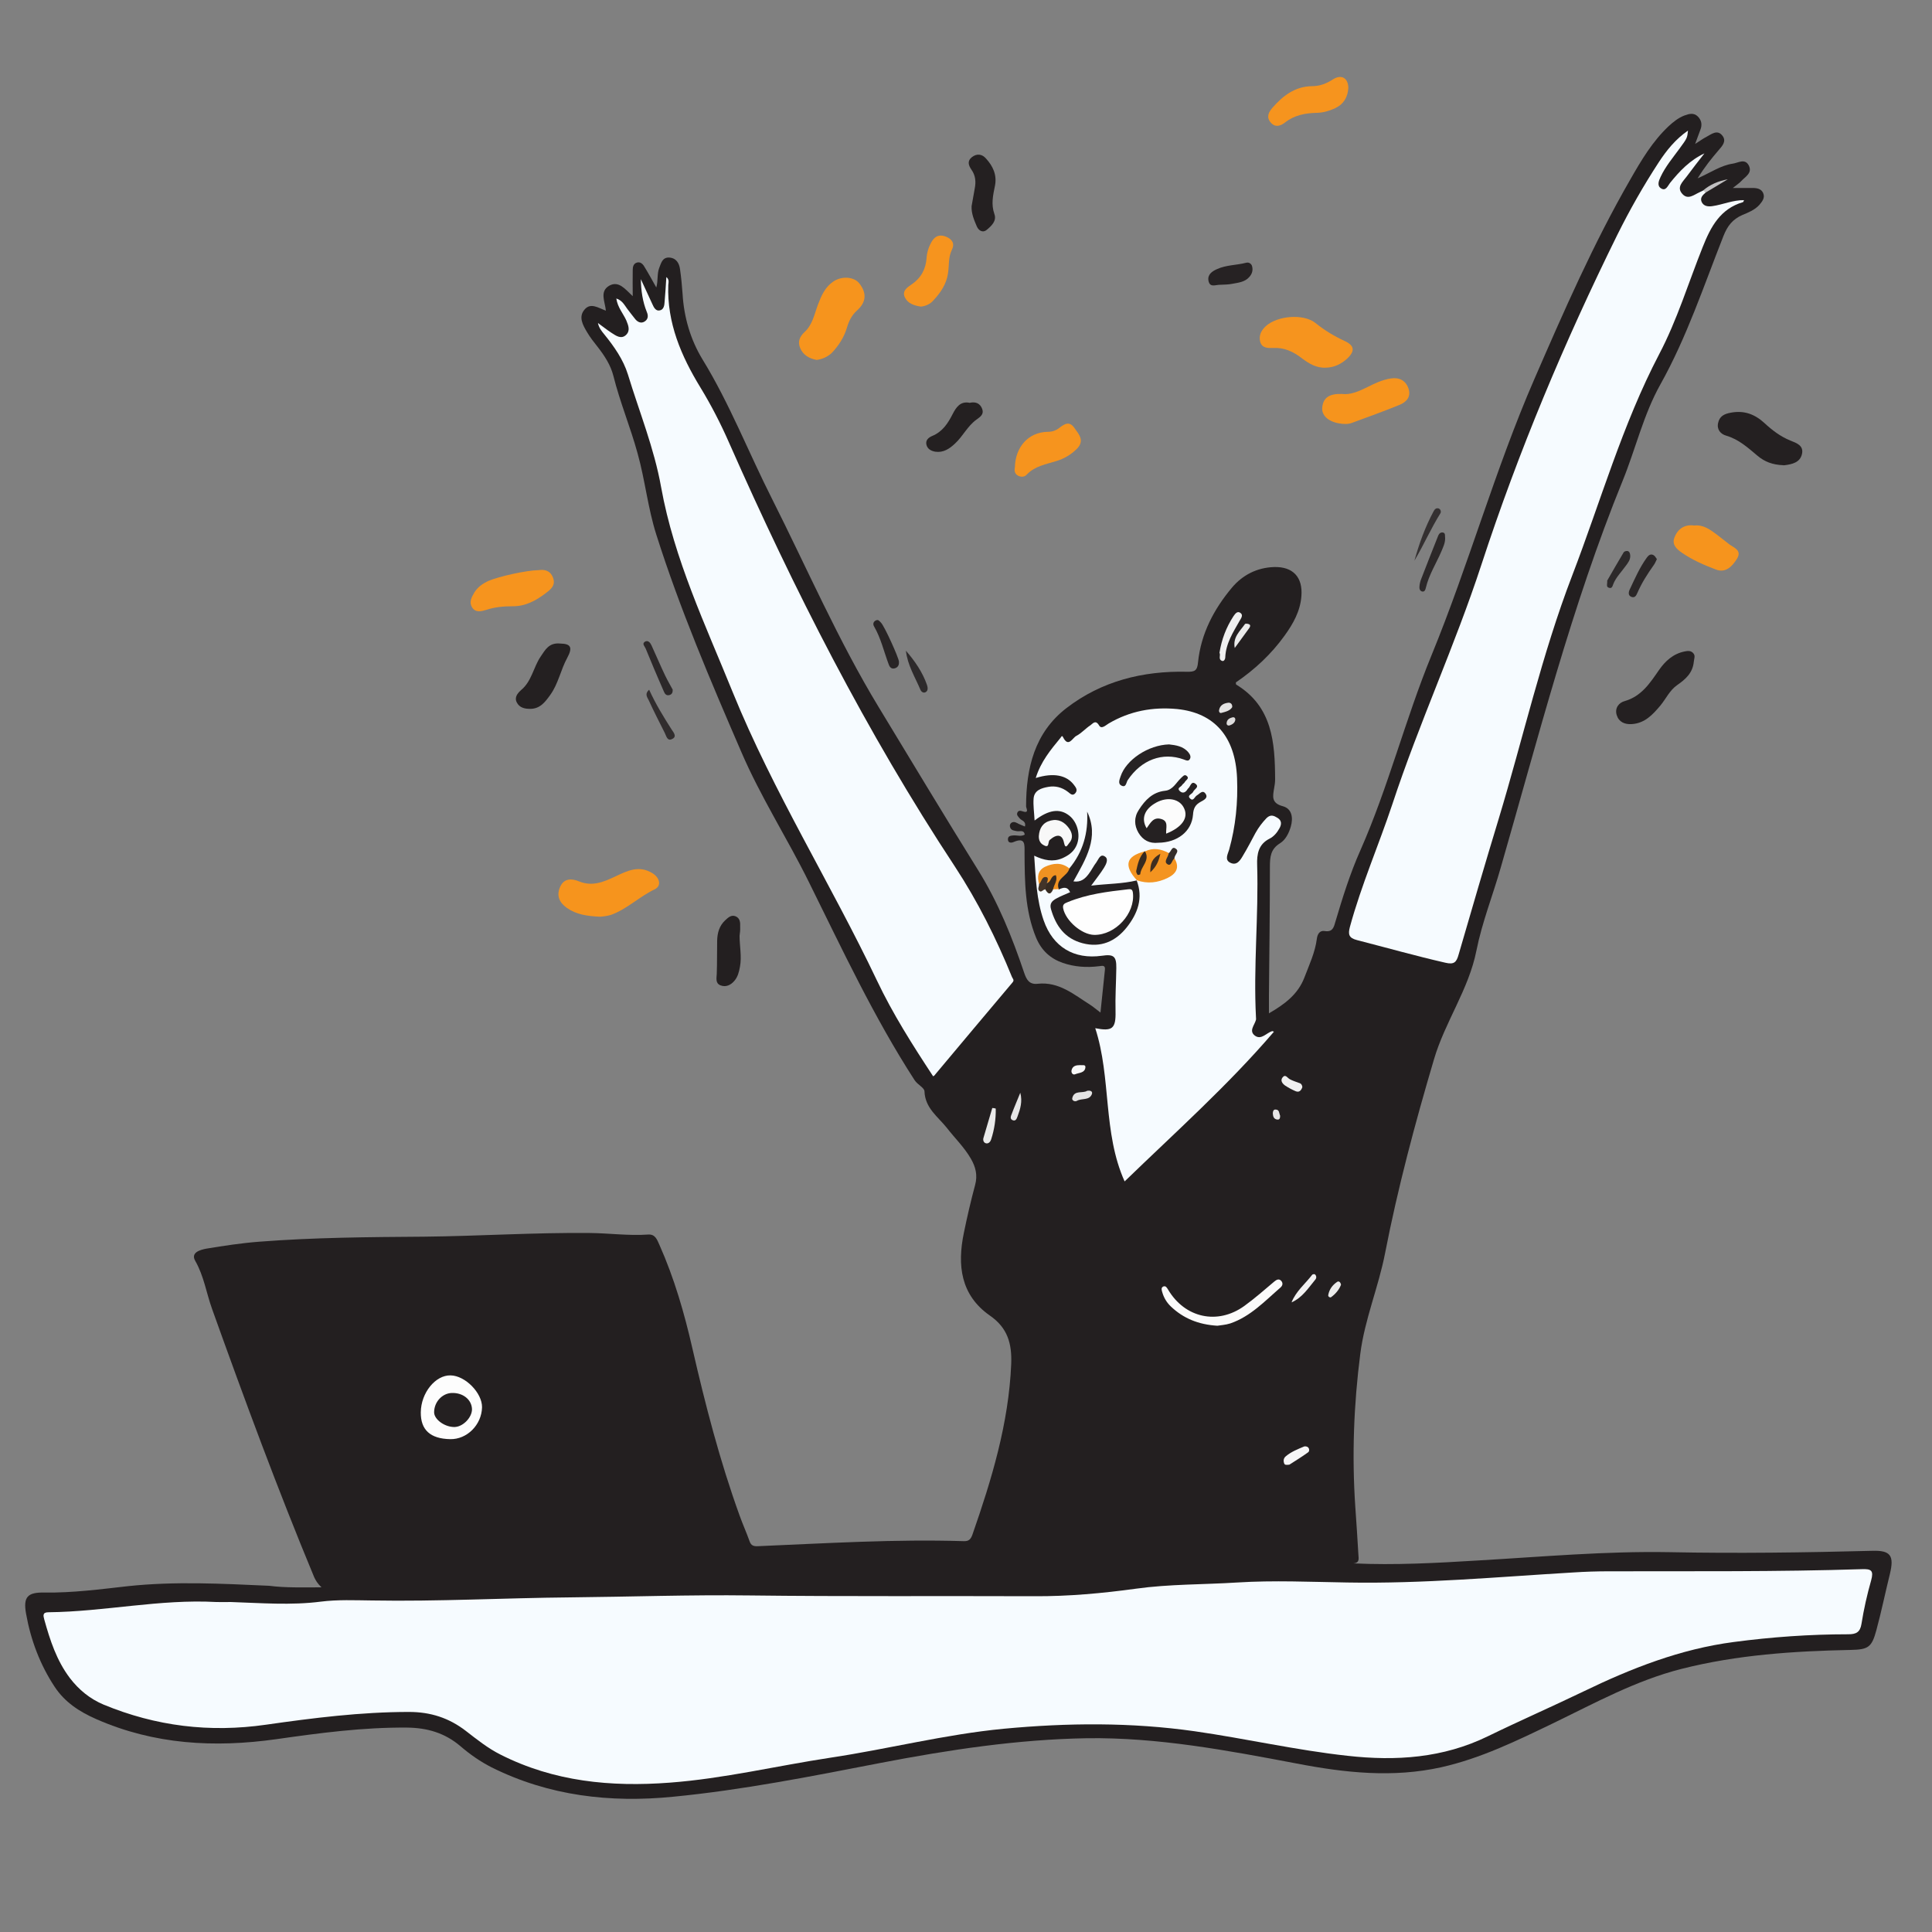 <?xml version="1.0" encoding="utf-8"?>
<!-- Generator: Adobe Illustrator 23.1.1, SVG Export Plug-In . SVG Version: 6.00 Build 0)  -->
<svg version="1.1" id="Layer_1" xmlns="http://www.w3.org/2000/svg" xmlns:xlink="http://www.w3.org/1999/xlink" x="0px" y="0px"
	 viewBox="0 0 1000 1000" style="enable-background:new 0 0 1000 1000;" xml:space="preserve">
<rect x="0" y="0" width="1000" height="1000" fill="#808080" stroke="none"/>
<style type="text/css">
	.st0{fill:#231F20;}
	.st1{fill:#F6941D;}
	.st2{fill:#F6941E;}
	.st3{fill:#242021;}
	.st4{fill:#262223;}
	.st5{fill:#282425;}
	.st6{fill:#2C2829;}
	.st7{fill:#2A2627;}
	.st8{fill:#312D2E;}
	.st9{fill:#2D2A2B;}
	.st10{fill:#343031;}
	.st11{fill:#2C292A;}
	.st12{fill:#F6FBFF;}
	.st13{fill:#FDFDFD;}
	.st14{fill:#FBFBFB;}
	.st15{fill:#F8F8F8;}
	.st16{fill:#F0F0F0;}
	.st17{fill:#EAEAEA;}
	.st18{fill:#F6F6F6;}
	.st19{fill:#F2F2F2;}
	.st20{fill:#EBEBEB;}
	.st21{fill:#E4E3E3;}
	.st22{fill:#E6E6E6;}
	.st23{fill:#C1C0C1;}
	.st24{fill:#E7E6E7;}
	.st25{fill:#DDDCDC;}
	.st26{fill:#252122;}
	.st27{fill:#F49420;}
	.st28{fill:#272324;}
	.st29{fill:#F09221;}
	.st30{fill:#362A20;}
	.st31{fill:#362B22;}
	.st32{fill:#342E2B;}
	.st33{fill:#423429;}
	.st34{fill:#FEFEFE;}
	.st35{fill:#FCFCFC;}
	.st36{fill:#3F2E20;}
</style>
<g>
	<path class="st0" d="M166.4,821.6c-2.1-2-3-3.6-3.8-5.3c-19-45.7-36.1-92.1-52.8-138.7c-3-8.3-4.2-17-8.7-24.9
		c-2.6-4.4,2.5-5.8,5.7-6.4c9.1-1.5,18.2-2.9,27.4-3.6c28.4-2.2,56.8-2.4,85.3-2.6c28.6-0.3,57.3-2.2,85.9-1.9c10,0.1,20,1.5,30,0.8
		c3.8-0.3,4.7,2.7,5.9,5.3c7.7,17.3,12.9,35.3,17.1,53.7c6.7,29.2,14.2,58.2,24.4,86.4c1.6,4.5,3.6,8.9,5.2,13.4
		c0.8,2.3,2.2,2.6,4.4,2.5c35.4-1.5,70.9-3.7,106.4-2.6c2.6,0.1,3.6-0.9,4.5-3.3c10-28.7,18.8-57.6,20.1-88.4
		c0.4-10.5-1.8-18.7-11.1-25.1c-15.1-10.6-16.9-26-13.4-42.8c1.7-8.3,3.6-16.5,5.8-24.7c1.4-5.1,0.3-9.4-2.2-13.7
		c-3.4-5.9-8.3-10.6-12.4-15.9c-4.6-5.8-11.3-10.2-11.6-19c-0.1-1.8-3.6-3.4-5.1-5.7c-21.1-32.6-37.5-67.8-54.7-102.5
		c-11.2-22.7-25-44.1-35-67.4c-16-37-31.8-74-44-112.5c-4.4-13.8-5.8-28.2-9.7-42.1c-3.7-13.5-9.1-26.4-12.5-40
		c-1.4-5.6-4.6-10.5-8.2-15.1c-1.9-2.4-3.8-4.8-5.4-7.5c-2.2-3.7-4.6-7.9-1.4-11.7c3.2-3.9,7.2-0.9,11.1,0.5
		c-0.4-4.6-3.4-9.9,1.7-12.9c5-2.8,8.3,1.8,12.2,5.4c0-5.1-0.1-9.4,0-13.7c0-1.5,0.4-3.2,2.2-3.7c1.7-0.5,3,0.7,3.8,2.1
		c2.1,3.4,4,6.9,6.2,10.8c1-3.5,0.3-7,1.5-10.1c1-2.5,1.6-5.5,5.1-5.4c3.7,0.2,5.3,2.9,5.7,6.2c0.6,4.2,1,8.4,1.3,12.6
		c0.7,12.1,4.1,23.7,10.3,33.9c14.1,23,23.8,48.1,35.9,72c18.2,36.1,34.3,73.4,55.3,108c17.1,28.2,34.1,56.5,51.6,84.6
		c10.3,16.6,17.5,34.5,23.7,52.9c1.2,3.5,2.6,6.2,7,5.7c11-1.2,18.8,5.6,27.2,10.9c1.6,1,3,2.3,5.3,4c0.8-7.8,1.6-15,2.3-22.1
		c0.3-2.6-1.4-2.1-3-1.9c-6.4,0.8-12.6,0.4-18.8-1.7c-6.5-2.3-11-6.4-13.8-13c-5.9-14.3-5.9-29.2-6-44.2c0-4,0.5-8-5.6-5.4
		c-1.1,0.5-3,0.7-3-1.4c0-1.8,1.6-1.9,3-2c1.9-0.1,3.8,0.7,5.7-0.4c-0.4-2.7-2.6-1.5-4.1-1.8c-1.3-0.3-2.8-0.3-3.4-1.8
		c-0.4-0.9-0.2-2,0.7-2.6c1.4-0.8,2.6,0.1,3.8,0.7c1,0.5,2,0.8,3.1,1.3c0.7-2.9-1.8-3-2.7-4.2c-0.7-0.9-1.8-1.7-1.2-3
		c0.6-1.3,1.7-1,2.9-0.6c3.4,1.1,1.6-1.8,1.6-2.6c0-19.8,4.4-38.2,20.9-50.9c18.2-14,39.5-19.3,62.2-18.8c4.2,0.1,5.5-0.5,5.9-4.9
		c1.5-14.8,8.2-27.5,17.6-38.7c5.5-6.5,12.9-10.3,21.7-10.6c9.8-0.3,15,5.2,14.2,15.1c-0.6,7.8-4.3,14.3-8.7,20.4
		c-6.9,9.6-15.5,17.6-25.2,24.2c0,0.5,0,1,0.1,1.1c18.8,11.4,20.1,29.9,20.2,49c0,1.5-0.2,3.1-0.5,4.6c-0.7,4.2-1.6,7.8,4.5,9.4
		c4.8,1.3,5.4,6.1,4.1,10.6c-1,3.4-2.7,6.8-5.6,8.6c-4.9,3-5.2,7.2-5.2,12.2c0,22.1-0.3,44.2-0.5,66.4c0,2.8,0,5.6,0,9.4
		c8.3-4.8,15-9.9,18.3-18.4c2.5-6.6,5.6-13.1,6.5-20.2c0.3-2.4,1.5-4.4,4-4c4.2,0.7,4.8-2,5.6-4.8c3.7-12.5,7.6-25,12.9-36.9
		c14.5-32.8,23.2-67.7,36.8-100.9c19.3-47,32.9-96.2,53.2-142.9c15.3-35.2,30.6-70.3,49.8-103.6c5.6-9.8,11.4-19.6,19.8-27.5
		c2.4-2.2,5-4.3,8.1-5.5c2.4-0.9,4.9-1.6,7,0.5c2,2,2.3,4.4,1.3,6.9c-0.8,2.1-1.6,4.3-2.7,7.3c2.4-1.5,4.1-2.8,5.9-3.7
		c2.6-1.4,5.6-3.9,8.2-0.6c2.3,2.9-0.1,5.4-2,7.6c-3.6,4.2-7.1,8.5-10.8,14.5c6.8-3,12-6.7,18.2-7.6c2.8-0.4,6.3-2.9,8.3,1
		c1.9,3.9-1.8,5.7-3.9,8c-1,1.1-2.3,1.9-4.4,3.6c4.1,0,7.2,0,10.3,0c2.2,0,4.4,0.4,5.4,2.6c1.1,2.5-0.5,4.4-2,6.2
		c-2.4,2.6-5.7,3.9-8.8,5.2c-5,2.2-7.7,5.6-9.8,11c-10.2,25.8-18.9,52.2-32.6,76.7c-8.7,15.5-12.8,33.3-19.5,49.8
		c-26.5,65-43.7,133-63.1,200.2c-4.1,14.4-9.7,28.4-12.6,43c-4,20.2-16.3,36.9-22,56.4c-9.8,33.1-18.7,66.4-25.3,100.3
		c-3.4,17.5-10.5,34.1-12.8,51.9c-3.4,26.4-4.4,52.8-2.6,79.3c0.6,8.2,1.1,16.5,1.6,24.7c0.1,2.1,0.8,4.4-2.7,4.6
		c21.7,1,43.2-0.2,64.6-1.5c33-1.9,66-4.9,99.1-4.3c35,0.7,70,0.2,105-0.7c9.5-0.3,11.4,2.5,9.1,12c-2.4,9.7-4.4,19.5-7,29.1
		c-2.4,8.9-4.2,10-13.3,10.2c-29.4,0.6-58.7,2.5-87.5,9.8c-23.7,6-44.9,17.7-66.6,28.2c-18.7,9-37.3,18.1-57.7,22.7
		c-25.1,5.6-50,2.9-74.9-1.9c-35.9-6.8-71.9-13.6-108.6-13.1c-36,0.6-71.5,6-106.9,12.8c-35.6,6.9-71.3,14-107.4,17.5
		c-32.4,3.2-64.1-0.4-93.8-15.2c-5.9-3-11.2-6.7-16.2-11c-8-6.8-17.1-9.5-27.6-9.6c-22.8-0.2-45.3,2.8-67.7,6
		c-32,4.5-63.2,2.8-93.2-10.4c-8.7-3.8-16.3-8.8-21.5-16.7c-7.6-11.5-12.4-24.3-14.8-37.8c-1.6-8.8,0.8-11.2,9.6-11
		c14.5,0.2,28.8-1.7,43.1-3.3c24.4-2.6,48.7-1.3,73.1-0.2C147.8,821.9,156.6,821.6,166.4,821.6z"/>
	<path class="st1" d="M310.8,474.5c-7.1-0.3-12.5-1.2-17.3-4.5c-4-2.8-5.6-6.4-3.6-10.9c2-4.7,6.2-4.4,9.8-2.9
		c6.9,2.8,12.7,0.3,18.7-2.5c6.3-3,12.5-6.1,19.5-1.6c3.6,2.3,4.6,6.4,1,8.2c-8,3.8-14.4,10.3-22.8,13.3
		C314,474.2,311.7,474.4,310.8,474.5z"/>
	<path class="st1" d="M422.7,186.3c-3.8-0.7-7-2.5-8.5-6.1c-1.4-3.2-0.4-5.9,2.2-8.3c4.2-3.8,5.1-9.3,7-14.3
		c1.7-4.5,3.6-8.9,7.8-11.8c4.4-3.1,10.9-2.6,13.6,0.9c3.9,5,3.6,9.7-1.2,14c-2.7,2.4-4.2,5.4-5.2,8.8c-1.5,5.1-4.3,9.4-7.9,13.2
		C428.3,184.7,425.7,185.9,422.7,186.3z"/>
	<path class="st2" d="M686.4,190.3c-5,0.3-8.9-2.1-12.6-4.9c-4.4-3.4-9.1-5.6-14.8-5.3c-2.6,0.1-5.7,0.2-6.7-3.1
		c-0.9-3.3,0.5-6,2.9-8.2c5.9-5.4,19.5-6.6,25.7-1.6c4.7,3.8,9.7,6.8,15.1,9.3c5.2,2.4,5.4,5.3,1.2,9.2
		C694.2,188.4,690.6,190.2,686.4,190.3z"/>
	<path class="st3" d="M923.2,240.8c-5.9-0.2-9.9-1.9-13.4-4.8c-5-4.2-9.8-8.6-16.3-10.5c-2.9-0.8-5-3.2-4.2-6.6
		c0.7-3.4,3.1-4.7,6.6-5.3c6.9-1.3,12.4,0.8,17.4,5.4c4,3.7,8.2,6.9,13.3,9c3.2,1.3,7.1,2.5,6.1,7c-1,4.4-5.1,5.3-9,5.8
		C923,240.9,922.4,240.8,923.2,240.8z"/>
	<path class="st1" d="M694.5,203.9c4.3,0.6,8.7-1.3,13-3.4c3.9-2,7.9-3.9,12.3-4.6c4.3-0.7,7.7,0.9,9.2,5.1c1.5,4.4-1,7.1-4.7,8.6
		c-8.1,3.3-16.4,6.3-24.6,9.3c-2.2,0.8-4.5,0.6-6.8,0.2c-5.6-1-9-4.3-8.5-8.3C684.9,205.9,688,203.7,694.5,203.9z"/>
	<path class="st2" d="M278.8,295.1c2.8-0.4,5.9,0,7.4,3.8c1.6,4.1-1.2,6.2-3.7,8.1c-5.1,3.9-10.6,6.9-17.3,6.8
		c-4.6,0-9.1,0.4-13.6,1.9c-2.4,0.7-5.5,1.6-7.3-1.4c-1.6-2.7-0.2-5.2,1.2-7.6c1.8-2.9,4.4-4.7,7.5-6.1
		C258.2,298.4,272.3,295.2,278.8,295.1z"/>
	<path class="st3" d="M844.5,374.8c-3.6,0.2-6.6-1.1-7.7-4.7c-1.1-3.6,1.1-6.4,4.1-7.2c8.7-2.5,13.1-9.3,17.8-16.1
		c3.2-4.6,7.3-8.4,13.2-9.6c1.8-0.4,3.5-0.5,4.7,1.1c1,1.3,0.2,2.8,0.1,4.3c-0.6,5.8-4.3,9-8.6,12c-3.9,2.7-5.8,7.1-8.7,10.6
		C855.5,369.8,851.4,374.4,844.5,374.8z"/>
	<path class="st2" d="M697.9,45.5c-0.3,4.8-2.4,8.4-6.8,10.5c-3,1.4-6.1,2.3-9.4,2.4c-6.1,0.1-11.8,1.2-16.7,5.1
		c-2.2,1.7-4.9,2.6-7.2,0c-2.5-2.8-1.2-5.4,0.8-7.7c5.4-6.2,11.7-11.1,20.5-11.2c4,0,7.4-1.3,10.8-3.5
		C694.3,38.3,697.8,40.3,697.9,45.5z"/>
	<path class="st2" d="M525.3,241.9c0.2-10.3,6.8-18.3,17.2-18.4c2.2,0,4.1-0.7,5.9-2.1c2.5-1.9,5.1-3.7,7.7,0.1
		c2.5,3.5,5.5,6.7,1.1,11c-3,2.9-6.4,4.9-10.3,6.1c-5.4,1.7-11.3,2.6-15.5,7.1c-1.1,1.2-2.8,1.3-4.3,0.6
		C525.3,245.4,524.9,243.8,525.3,241.9z"/>
	<path class="st1" d="M876.9,272c4.8-0.5,8.2,2.1,11.6,4.6c2.3,1.7,4.5,3.6,6.8,5.3c2.6,1.8,6.4,3.1,3.7,7.4
		c-2.5,4-5.9,7.4-10.8,5.5c-6.1-2.3-12.1-4.9-17.5-8.6c-2.8-1.9-5.5-4.3-4-8C868.4,273.7,872,271.3,876.9,272z"/>
	<path class="st2" d="M476.7,158.7c-3.5-0.5-6.8-1.6-8.3-4.7c-1.7-3.4,1.2-5.3,3.6-6.9c4.8-3.3,7.2-7.9,7.6-13.6
		c0.2-3.1,1.2-6,2.8-8.7c1.9-3,4.4-3.5,7.5-2.2c3.1,1.4,4.4,3.6,2.7,6.9c-1.8,3.8-1.3,7.9-1.9,11.9c-0.8,5.6-3.8,10-7.5,14
		C481.5,157.4,479.2,158.4,476.7,158.7z"/>
	<path class="st3" d="M290,333.1c5.5,0.1,6.5,2,3.6,7.4c-3.4,6.2-4.6,13.4-8.8,19.2c-2.6,3.6-5.2,7.2-10.4,7.2
		c-2.9,0-5.5-0.6-6.9-3.3c-1.4-2.7,0.4-4.8,2.3-6.5c5.4-4.5,6.3-11.7,10-17.2C282.2,336.4,284.1,332.5,290,333.1z"/>
	<path class="st3" d="M502.9,106.7c0.5-3,1.1-6,1.6-9c0.7-3.5,0.5-6.8-1.7-9.9c-1.5-2.2-2.3-4.5,0.3-6.5c2.6-2,5.3-1.5,7.2,0.7
		c3.6,3.9,5.8,8.5,4.7,14.1c-1,4.9-2.1,9.6-0.3,14.7c1.3,3.6-1.6,6.2-4,8.2c-1.9,1.6-4.1,0.5-5.1-1.8
		C504.2,113.9,502.7,110.5,502.9,106.7z"/>
	<path class="st0" d="M382.8,484.4c0,5.3,1.2,10.7,0.2,16c-0.5,2.7-1.1,5.2-2.9,7.3c-1.9,2.2-4.4,3.4-7.2,2.3c-2.7-1.1-2-3.7-1.9-6
		c0.2-5.7,0.1-11.5,0.2-17.2c0.1-3.9,1.1-7.6,4.1-10.4c1.5-1.4,3.2-3.1,5.5-2.1c2.3,1,2.4,3.3,2.3,5.4
		C383.2,481.3,383,482.9,382.8,484.4z"/>
	<path class="st3" d="M501.9,208.5c3-0.7,5.4,0.2,6.5,3.2c1,2.8-1.1,4.1-3,5.5c-4.6,3.3-7,8.6-11.1,12.4c-2.9,2.7-6,4.8-10.2,4.2
		c-2.2-0.4-4.1-1.4-4.6-3.7c-0.5-2.3,1.1-3.6,2.9-4.4c5.4-2.2,8.2-6.5,10.7-11.4C494.9,210.8,497.1,207.5,501.9,208.5z"/>
	<path class="st4" d="M631.6,147.4c-2.3-0.1-5.4,1.7-6.1-2.1c-0.6-3.2,1.9-4.9,4.4-6c4.8-2.2,10.1-2,15.1-3.3
		c1.4-0.4,2.8,0.5,3.1,1.9c0.5,2,0,3.8-1.4,5.4c-2.3,2.7-5.7,3-8.9,3.6C635.9,147.3,633.7,147.3,631.6,147.4z"/>
	<path class="st5" d="M465.3,342.5c0.1,1.4-0.3,2.7-1.8,3.3c-1.8,0.7-2.9-0.2-3.5-1.9c-2.5-6.6-4-13.5-7.6-19.7
		c-0.6-1-0.5-2.3,0.8-3c1.4-0.8,2,0.3,2.8,1.1C457.7,323.9,465.2,340.4,465.3,342.5z"/>
	<path class="st6" d="M748,278.7c0,2.4-1,4.4-1.9,6.6c-2.7,6.3-6.5,12.2-8.1,19c-0.2,0.9-0.6,2-1.7,1.9c-1.4-0.2-1.7-1.5-1.6-2.6
		c0.1-1.3,0.4-2.7,0.9-3.9c2.7-7.1,5.6-14.3,8.4-21.4c0.5-1.3,1-2.8,2.6-2.7C748.4,275.7,747.8,277.5,748,278.7z"/>
	<path class="st6" d="M348.2,357c0,1.5-0.4,2.3-1.5,2.7c-1.7,0.6-2.6-0.5-3.1-1.8c-1.7-3.8-3.3-7.7-5-11.6
		c-1.5-3.5-2.9-7.1-4.4-10.6c-0.5-1.2-2-2.4-0.5-3.5c1.7-1.1,2.9,0.5,3.5,1.8c2.4,5.2,4.6,10.5,7.1,15.7
		C345.6,352.4,347.1,354.9,348.2,357z"/>
	<path class="st7" d="M857.6,289.4c-0.6,1.2-1,2.3-1.7,3.2c-3.2,4.5-6.2,9.2-8.4,14.3c-0.6,1.4-1.3,2.6-2.9,2.1
		c-2-0.6-1.7-2.5-1.1-3.8c2.7-5.7,5.2-11.5,8.9-16.6c0.8-1.1,1.9-2.1,3.4-1.3C856.6,287.7,857,288.6,857.6,289.4z"/>
	<path class="st8" d="M336,357c3.4,7.5,7.5,14.1,11.7,20.7c1,1.5,2.8,3.6,0.2,4.8c-2.5,1.3-3-1.5-3.8-3.1
		c-2.8-5.6-5.7-11.2-8.3-16.9C335.2,361.1,333.4,359.3,336,357z"/>
	<path class="st9" d="M468.9,336.8c4.6,5.3,8.6,11.1,10.9,17.7c0.4,1.2,0.7,2.9-0.6,3.7c-1.1,0.7-2.3,0-2.8-1.2
		C473.6,350.4,469.7,344.2,468.9,336.8z"/>
	<path class="st10" d="M732.1,290.2c2.5-9,5.6-17.5,9.9-25.5c0.5-1,1.3-2,2.7-1.5c1,0.4,1.3,1.7,0.9,2.4
		C740.6,273.6,736.8,282.3,732.1,290.2z"/>
	<path class="st11" d="M831.9,300.5c2.6-4.5,5.5-9.6,8.5-14.6c0.3-0.5,1.3-0.8,2-0.7c1,0.2,1.3,1.2,1.4,2.2c0.2,2.3-1.2,4-2.4,5.6
		c-2.2,3.1-5,5.8-6.4,9.4c-0.4,1.1-0.7,2.4-2.3,1.8C831.2,303.7,832,302.3,831.9,300.5z"/>
	<path class="st12" d="M119.4,829.2c15.6,0.5,31.1,1.8,46.7-0.2c8.7-1.1,17.6-0.7,26.4-0.6c34.2,0.6,68.4-1.3,102.7-1.6
		c31-0.3,61.9-1.4,92.9-1c49.1,0.6,98.1,0.2,147.2,0.4c17.7,0.1,35.2-1.5,52.7-3.9c17.2-2.4,34.9-2.1,52.3-3.2
		c19-1.2,38.1-0.3,57.1,0c39.1,0.7,78-2.9,116.9-5.2c6.1-0.4,12.3-0.6,18.4-0.6c43.7-0.1,87.3,0.3,131-1.1c4.9-0.2,6.2,0.7,4.8,5.8
		c-2.1,7.4-3.8,14.9-5,22.5c-0.7,4.4-2.8,5.4-6.9,5.4c-19.8,0-39.6,1.4-59.2,4c-27.6,3.6-53,13.6-77.8,25.6
		c-16.4,7.9-33.1,15.2-49.5,23.2c-23.2,11.3-47.5,12.9-72.6,10.1c-26.6-2.9-52.6-8.9-79.1-12.7c-33-4.7-65.9-4.4-98.9-1.3
		c-30.3,2.9-59.8,10.5-89.8,15c-27.7,4.2-55,10.8-83.1,12.9c-30.4,2.3-59.8-0.5-87.5-14.5c-6.6-3.3-12.3-7.9-18-12.3
		c-8.7-6.7-18.2-9.8-29.4-9.8c-24.9,0-49.5,3.1-74,6.6c-29.2,4.2-57,0.8-84.1-10.4c-7.1-3-12.8-7.7-17.4-13.7
		c-6.9-9.1-10.3-19.6-13.3-30.4c-0.5-1.9-1-3.7,2.2-3.7c29-0.3,57.7-6.9,86.8-5.3C114.4,829.3,116.9,829.2,119.4,829.2z"/>
	<path class="st12" d="M483,557.1c-10.6-16.1-20.9-32.3-29.1-49.6c-23.9-50.2-53.6-97.5-74.6-149.1c-14.1-34.8-30.4-69-37.1-106.2
		c-3.6-20.2-11.3-39-17.2-58.4c-2.4-7.7-7.1-14.4-12.2-20.7c-1.4-1.7-2.8-3.4-3.3-5.9c2.4,1.7,4.7,3.6,7.2,5.2
		c2.2,1.4,4.8,3.3,7.3,1c2.3-2.2,1.3-4.8,0.2-7.5c-1.6-3.6-4.5-6.7-5.2-11.4c3.1,1,4.2,3.4,5.7,5.4c1.4,1.8,2.8,3.7,4.2,5.4
		c1.2,1.4,2.9,2.2,4.6,1.2c1.9-1.1,2.2-2.9,1.3-5c-2.2-5.4-3-11.1-3.1-17c2,4.3,4,8.7,6,13c0.7,1.6,1.7,3.5,3.6,3.2
		c2.3-0.3,2.6-2.7,2.7-4.5c0.4-4.2,0.6-8.4,0.9-12.8c1.6,1.3,1.1,2.8,1,4.1c-0.7,19.6,6.7,36.8,16.6,53c5.6,9.2,10.5,18.7,14.8,28.5
		c33.6,76.1,71.2,150.1,117,219.6c11.8,18,21.4,37.2,29.5,57.1c0.4,0.9,1.4,1.6,0.2,2.9c-13.4,15.8-26.6,31.7-39.9,47.5
		C483.8,556.7,483.2,556.9,483,557.1z"/>
	<path class="st12" d="M882.8,99.7c-1.5,1.3-3,2.7-2,4.9c1.1,2.2,3.3,2.4,5.5,2.1c5.5-0.8,10.7-3.2,16.4-3.1c-0.2,0.4-0.3,0.9-0.5,1
		c-11.8,3.5-16.7,12.7-20.9,23.3c-7.4,18.5-13.2,37.7-22.5,55.4c-19.1,36.5-30.3,76.2-45,114.5c-15.8,41.1-25.4,84.1-38.1,126.1
		c-7.1,23.3-13.9,46.7-20.7,70.1c-1.1,4-2.3,5.4-6.9,4.3c-15.3-3.5-30.5-7.8-45.7-11.7c-4.3-1.1-4.7-3-3.7-6.8
		c5.9-21.7,14.9-42.3,22-63.6c13.8-41.9,32.4-82.1,46.1-124c19.2-58.7,43-115.3,70.3-170.6c6.4-12.9,13.5-25.4,21.4-37.5
		c4.1-6.3,8.8-12.1,15.2-16.5c-0.4,3.8-0.4,3.9-4.3,9.2c-3.5,4.8-7.4,9.4-9.9,14.8c-0.9,1.9-1.9,4.4,0.1,5.8
		c2.6,1.8,3.6-1.2,4.8-2.7c4.9-6.1,10.3-11.8,17.8-15.3c-3.1,4-6.2,7.9-9.2,12c-2,2.7-5.4,5.5-2.2,9c2.9,3.2,6,0.4,8.9-0.9
		c0.7-0.3,1.4-0.7,2.1-1C882.7,98.1,882.9,98.7,882.8,99.7z"/>
	<path class="st12" d="M566.9,532.2c8.8,1.7,10.7,0.3,10.5-8.7c-0.2-7.5,0.3-15,0.4-22.4c0.1-6.2-1.4-7.3-7.5-6.4
		c-14.4,2-25.3-4.5-30.1-18.3c-3.7-10.6-4.1-21.8-4.9-33.5c5,2.4,9.7,3.4,14.6,1.3c2.9-1.3,5.4-3,6.9-5.8c2.8-5.1,1.3-12.5-3.3-16.2
		c-4.9-3.9-10.6-3.2-18,2.5c-0.2-4.1-0.8-7.8-0.5-11.5c0.4-4.2,4.1-5.3,7.5-5.9c3.7-0.7,7.2,0.2,10.3,2.6c1.2,0.9,2.4,2.4,3.9,0.5
		c1.2-1.6,0.1-2.9-0.8-4.1c-3.8-5.1-10.6-6.5-19.8-3.6c2.6-8.5,7.8-14.7,12.9-20.9c0.2-0.3,0.7-1.4,1.2-0.3c2.8,5.7,4.9,0.4,6.9-0.6
		c2.7-1.4,4.8-3.9,7.3-5.5c1.2-0.8,2.6-3.1,4.5,0.1c1.2,2.1,3.4-0.1,4.9-1c11-6.5,22.9-8.7,35.5-7.5c19.4,2,30.1,14.4,31,35.7
		c0.5,12.6-0.7,24.9-4.1,37.1c-0.6,2.1-2.5,5.2,0.5,6.7c3.5,1.8,5.3-1.3,6.7-3.7c2.3-3.8,4.3-7.7,6.4-11.6c1.6-2.9,3.5-5.4,5.8-7.8
		c2.1-2,3.8-1.2,5.6-0.1c2.3,1.4,2.2,3.4,1,5.5c-1.2,2.2-2.9,4.2-5.1,5.3c-5.8,2.9-6.6,8.1-6.4,13.6c0.8,26.3-2,52.7-0.6,79
		c0,0.4,0.1,0.8,0,1.1c-0.7,2.8-3.9,5.8-0.5,8.3c3.3,2.3,5.9-1.5,8.9-2.4c0.1,0,0.3,0.1,0.9,0.3c-23.9,27.9-51.1,52.1-77.3,77.5
		C570.7,586.1,575.3,558,566.9,532.2z"/>
	<path class="st13" d="M249.5,728.4c-0.2,9.1-7.8,16.7-16.5,16.5c-10.3-0.2-15.3-4.8-15.2-13.9c0.1-10.1,7.6-19.3,15.4-19.1
		C240.8,712,249.6,721,249.5,728.4z"/>
	<path class="st14" d="M630.1,686.2c-9.8-0.6-17.6-3.8-24.1-10c-2.1-2-3.6-4.5-4.4-7.3c-0.3-1-0.8-2.4,0.5-3
		c1.3-0.5,1.8,0.5,2.5,1.6c8.7,14.7,25.6,18.4,39.4,8.5c5.4-3.9,10.5-8.4,15.6-12.7c1.1-0.9,2.3-1.6,3.5-0.4
		c1.1,1.2,0.8,2.5-0.3,3.5c-8.1,7-15.5,15-26,18.6C634.3,685.8,631.8,685.9,630.1,686.2z"/>
	<path class="st15" d="M537.7,432.7c0.3-4.1,2.1-7,6.2-8c4-1,7.1,0.8,9.4,4c1.8,2.5,2.3,5.3,0,7.8c-0.6,0.6-1.8,3.5-2.6-0.4
		c-0.9-4.4-3.8-4.5-7.4-1.3c-1,0.9,0,4.4-3,2.7C538.4,436.6,537.6,434.8,537.7,432.7z"/>
	<path class="st16" d="M631.2,337.9c1.1-7,3.5-13.2,7.2-18.9c0.9-1.3,2-2.9,3.6-1.8c1.6,1.1,0.5,2.7-0.3,4c-3.4,6-7.2,11.8-7.5,19
		c0,1-0.7,2.2-1.6,1.9C630.3,341.3,632,339.1,631.2,337.9z"/>
	<path class="st17" d="M515.4,573.8c0.1,5.4-0.7,10.8-2.4,16c-0.3,1-1.2,2.2-2.5,2c-1.3-0.2-1.8-1.5-1.5-2.7
		c1.5-5.2,3.1-10.4,4.6-15.6C514.2,573.5,514.8,573.6,515.4,573.8z"/>
	<path class="st18" d="M667.4,758.1c-1.6,0.2-2.4,0.2-2.7-0.6c-0.5-1.3-0.4-2.7,0.8-3.7c2.8-2.4,6.2-3.7,9.5-5.1
		c0.5-0.2,1.6,0,2,0.4c0.8,0.7,0.8,2.1,0.1,2.6C673.8,754.1,670.3,756.2,667.4,758.1z"/>
	<path class="st19" d="M668.5,674.1c2.3-5.8,7.1-9.6,10.7-14.3c0.2-0.3,1.2-0.4,1.4-0.2c0.8,0.7,0.9,1.8,0.3,2.6
		C677.3,666.5,674.2,671.6,668.5,674.1z"/>
	<path class="st16" d="M674.1,562.7c-0.7,2-1.8,2.8-3.5,2.1c-1.9-0.8-3.7-1.8-5.4-2.9c-1.4-1-2.7-2.6-1.3-4.3c1.5-1.8,2.5,0.4,3.7,1
		c1.5,0.8,3.1,1.3,4.7,1.9C673.6,560.8,674,561.7,674.1,562.7z"/>
	<path class="st20" d="M639.1,335.4c-1.1-5.6,2.7-8.7,5.3-12.4c0.2-0.3,1.5-0.2,2.1,0.1c1,0.5,0.5,1.4,0.1,2
		C644.1,328.5,641.6,331.9,639.1,335.4z"/>
	<path class="st21" d="M562.7,564.6c1.6-0.3,2.9,0.2,2.5,1.6c-1.3,3.6-5.3,2.1-7.8,3.6c-1.1,0.6-2.7-0.2-2.4-1.4
		C556,564,560.4,566.1,562.7,564.6z"/>
	<path class="st22" d="M528.1,565.6c1.2,4.6,0,8.4-1.4,12.2c-0.4,1-0.8,2.5-2.3,2.1c-1.9-0.6-1.2-2.2-0.7-3.4
		C525,573,526.5,569.6,528.1,565.6z"/>
	<path class="st20" d="M694.1,665c-1,2.6-2.8,4.7-5.1,6.4c-0.5,0.4-1.7-0.2-1.5-1.1c0.5-2.9,2.2-5.2,4.6-6.8
		C692.9,662.9,693.9,663.6,694.1,665z"/>
	<path class="st15" d="M559.2,551.3c0.9,0.2,2.8-0.5,2.6,1.2c-0.3,2.9-3.3,2.7-5.2,3.5c-1.3,0.6-2.2-0.7-2-1.9
		C555.1,551.6,557.1,551.3,559.2,551.3z"/>
	<path class="st21" d="M637.8,366c-1.1,1.9-3.4,2.4-5.6,3c-0.9,0.3-1.4-0.7-1.2-1.5c0.5-2.7,2.7-3.6,5.1-3.8
		C637,363.8,637.9,364.4,637.8,366z"/>
	<path class="st23" d="M882.8,99.7c-0.4-0.4-0.8-0.8-1.3-1.1c3.6-3.1,7.9-4.9,12.8-5.8C890.5,95.1,886.6,97.4,882.8,99.7z"/>
	<path class="st24" d="M662.6,577.5c0,1.1-0.2,2.1-1.4,2c-1.9-0.2-2.3-1.6-2.4-3.2c0-1.1,0.4-2.1,1.4-2
		C662.3,574.3,662,576.2,662.6,577.5z"/>
	<path class="st25" d="M639.4,372.5c-0.2,1.7-1.6,2.5-3,3c-0.7,0.2-1.6-0.2-1.5-1.2c0.1-1.8,1.4-2.6,3-3
		C638.6,371.1,639.4,371.4,639.4,372.5z"/>
	<path class="st26" d="M553.5,449.5c7.1-8.6,9.8-18.4,9.2-29.4c6.4,13.4-0.7,24.5-7.1,36.1c4,0.6,6.1-1.5,7.8-3.7
		c1.5-1.9,2.6-4.3,4.1-6.2c1.1-1.5,2-4.7,4.5-2.9c1.9,1.3,0.5,4-0.6,5.8c-1.8,2.9-4,5.6-6.6,9.2c8.4-1,16.1-0.9,23.6-2.7l-0.1-0.1
		c3.6,9.3,0.5,17.3-5.1,24.4c-5.8,7.3-13.5,10.7-22.9,8.2c-9.1-2.4-13.8-8.9-16.3-17.6c-0.9-3,0.7-4.4,2.7-5.5
		c2.3-1.3,4.8-2.2,7.2-3.3c-1.5-3.2-3.7-2.4-5.9-1.4C544.9,454.1,550,452.2,553.5,449.5z"/>
	<path class="st26" d="M599.5,436.2c-4.5,0.5-7.9-1.3-10.2-5.1c-2.3-3.9-2.4-8.1,0.2-12c3.2-5,7.1-9.1,13.5-9.8
		c4.1-0.4,5.7-4.2,8.3-6.6c0.9-0.8,1.7-2,2.8-1.2c1.8,1.3-0.2,2.2-0.8,3.2c-0.3,0.7-1.2,1.1-1.5,1.7c-0.5,0.9-2.7,1.4-1.3,2.9
		c1.2,1.3,2.7,1.3,3.9-0.4c0.2-0.3,0.4-0.7,0.7-0.9c1.1-1,1.5-4,3.7-2.3c2.2,1.7-0.7,2.8-1.2,4.1c-0.5,1.3-3.4,1.8-1.6,3.5
		c1.7,1.7,2.3-0.9,3.5-1.6c1.4-0.8,2.9-3,4.4-1c1.7,2.3-0.8,3.4-2.4,4.3c-2.8,1.5-3.8,3.4-4,6.7
		C616.8,430.4,609.4,436.1,599.5,436.2z"/>
	<path class="st27" d="M607.9,444.3c2.9,4.8,0.8,8-3.5,10.1c-5.1,2.5-10.5,3.2-16,1.2c0,0,0.1,0.1,0.1,0.1c-7-7.7-5.7-12.5,3.9-15
		c0.2,3.1-2,5.6-2.7,9.1c1-3.4,2.9-5.9,2.9-9.1c4.3-2.1,8.3-1.3,12.3,0.8C605.6,442.7,605.4,445,607.9,444.3z"/>
	<path class="st28" d="M605.1,385.3c3.5,0.4,7.3,0.9,10,4.1c0.9,1.1,1.5,2.4,0.7,3.6c-0.8,1.2-2,0.5-3.1,0.1c-11-4-22,0.2-29,10.7
		c-0.8,1.2-0.8,4.1-3.3,2.8c-1.8-0.9-1-3-0.4-4.7C582.8,393.3,594.3,385.6,605.1,385.3z"/>
	<path class="st29" d="M553.5,449.5c-0.9,4.1-7.4,5.2-5.5,10.7c-1,0-1.9,0.1-2.9,0.1c-0.4-0.7-0.4-1.4-0.5-2.2
		c0-0.9,0.6-1.6,0.3-2.5c-0.8,0.5-1.3,1.3-2.4,1.4c-1.7-1.6-3,1.2-4.7,0.5c-1-3.6-0.7-6.9,3-8.8
		C545.1,446.7,549.5,446.2,553.5,449.5z"/>
	<path class="st30" d="M592.6,440.6c2.9,4.7-2.1,7.8-2.4,11.9c0,0.2-1.3,0.5-1.4,0.3c-0.4-0.6-0.8-1.4-0.7-2
		c0.8-3.7,1.6-7.4,4.4-10.2C592.4,440.7,592.6,440.6,592.6,440.6z"/>
	<path class="st31" d="M541.9,457c2.3-0.4,1.8-3.8,4.6-4c1.1,2.7-1,4.9-1.4,7.3c-1.4,3.2-2.7,2.5-4.1,0
		C540.4,459,540,457.7,541.9,457z"/>
	<path class="st32" d="M607.9,444.3c-1.4,0.9-1.6,4.5-3.8,2.9c-1.9-1.4,0.7-3.7,0.8-5.6c1.3-0.7,1.6-3.9,3.7-2.3
		C610.7,440.7,607.8,442.5,607.9,444.3z"/>
	<path class="st33" d="M541.9,457c-0.3,1.1-0.6,2.3-0.9,3.4c-1.1-0.1-1.9,1.7-3,0.8c-1.2-1-0.1-2.4-0.2-3.6c1.4-1.1,1.3-4.1,3.8-3.6
		C542.8,454.2,542.3,455.9,541.9,457z"/>
	<path class="st3" d="M244.3,729.3c0.1,4.2-4.4,9-8.7,9.3c-5.1,0.3-10.9-3.8-10.9-7.6c0-5.3,4.1-9.8,9.1-10
		C239.6,720.8,244.1,724.4,244.3,729.3z"/>
	<path class="st34" d="M566.4,483.9c-6.5-0.1-14.8-7.3-16.1-13.7c-0.4-2.1,0.7-2.6,2.2-3.2c10.1-4.2,20.7-5.5,31.4-6.7
		c1.5-0.2,2.3,0,2.5,1.9C587.6,472.8,577.4,484,566.4,483.9z"/>
	<path class="st35" d="M603.6,431.5c-0.2-3,1.4-6.5-2.6-7.6c-4.1-1.2-5.6,2.2-7.5,4.8c-3-5-1.1-10,5-13.3c5.9-3.2,12.2-1.9,14.4,3
		C615.2,423.3,611.9,428.2,603.6,431.5z"/>
	<path class="st36" d="M600.6,441.9c-0.9,4.1-2.2,6.8-5.2,9.6C595.3,447,596.3,444.2,600.6,441.9z"/>
</g>
</svg>
